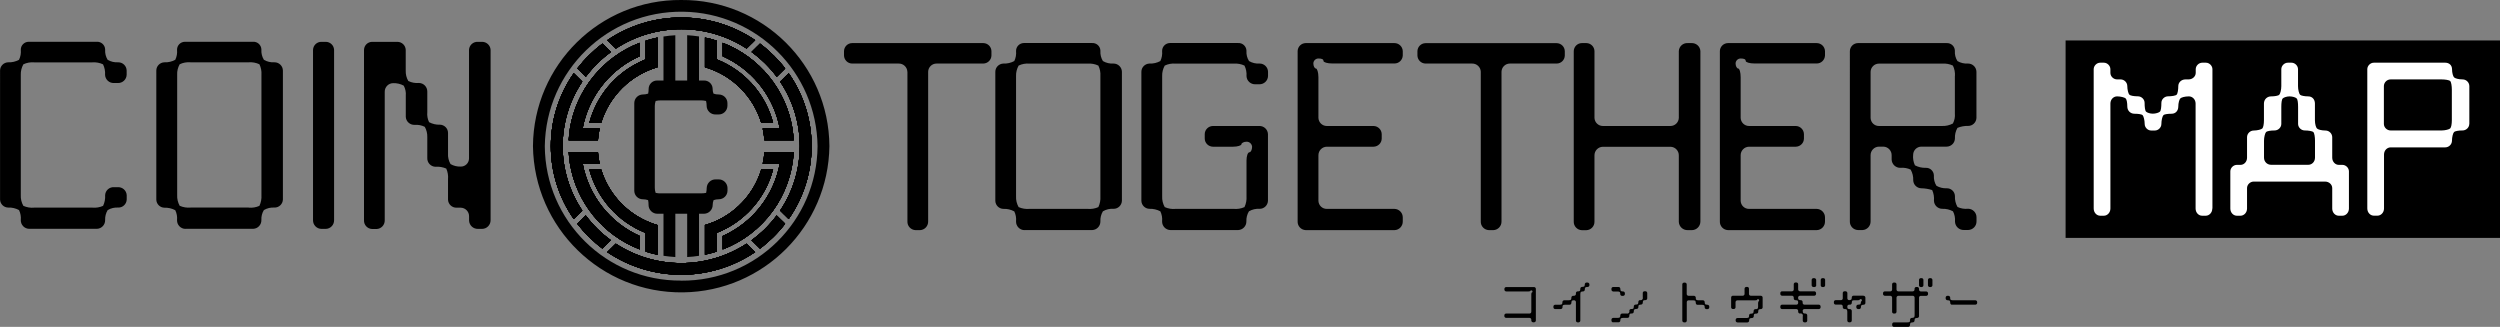 <?xml version="1.0" encoding="UTF-8"?>
<svg id="_レイヤー_2" data-name="レイヤー 2" xmlns="http://www.w3.org/2000/svg" viewBox="0 0 380 49.68">
  <rect x="0" y="0" width="380" height="49.68" fill="#808080" stroke="none"/>
  <defs>
    <style>
      .cls-1 {
        fill: #fff;
      }
    </style>
  </defs>
  <g id="_レイヤー_1-2" data-name="レイヤー 1">
    <g>
      <rect id="_長方形_220" data-name="長方形 220" x="313.97" y="6.15" width="66.03" height="30.01"/>
      <path id="_パス_727" data-name="パス 727" d="M233.16,43.63c.15,0,.28.11.29.26,0,0,0,0,0,0v4.83c0,.15-.13.27-.28.27,0,0,0,0,0,0h-.12c-.15,0-.28-.11-.29-.26,0,0,0,0,0,0v-.14c0-.15-.12-.27-.27-.27h-3.54c-.15,0-.28-.11-.29-.26v-.14c0-.15.14-.27.29-.26h3.54c.15,0,.27-.13.27-.28,0,0,0,0,0,0v-2.64c0-.16.04-.28.08-.28.06,0,.1-.07.1-.16,0-.09-.09-.16-.18-.16-.08,0-.16.04-.16.08s-.12.08-.27.08h-3.37c-.15,0-.28-.11-.29-.26,0,0,0,0,0,0v-.14c0-.15.13-.27.28-.27,0,0,0,0,0,0h4.21Z"/>
      <path id="_パス_728" data-name="パス 728" d="M239.95,49h-.15c-.14,0-.26-.12-.26-.27v-2.82c0-.15-.13-.27-.28-.27,0,0,0,0,0,0-.11,0-.23.01-.33.07-.06.1-.09.22-.08.34,0,.15-.12.27-.27.27h-.67c-.12,0-.24.02-.35.08-.05.1-.07.21-.06.32,0,.15-.14.26-.29.26h-.82c-.14,0-.26-.11-.27-.25v-.15c0-.14.12-.26.27-.26h.67c.12,0,.24-.02.35-.07.06-.1.09-.22.08-.34,0-.14.12-.26.26-.27h.68c.12,0,.24-.02.35-.08.05-.1.08-.21.07-.32,0-.15.12-.28.27-.28,0,0,0,0,.01,0h.12c.15,0,.28-.11.29-.26v-.15c0-.14.12-.26.26-.26.11.01.23-.01.33-.07.06-.1.09-.22.08-.34,0-.15.12-.27.27-.27.12,0,.24-.02.34-.08.05-.1.07-.21.07-.32,0-.14.12-.26.26-.26,0,0,.02,0,.03,0h.12c.15,0,.28.11.29.26v.15c0,.15-.14.27-.29.26-.11,0-.23.01-.33.07-.06.1-.09.22-.08.34,0,.15-.12.27-.27.27-.12,0-.24.02-.34.08-.05.11-.07.22-.07.34v4.01c0,.14-.12.26-.26.27"/>
      <path id="_パス_729" data-name="パス 729" d="M245.2,44.3c-.14,0-.26-.12-.26-.27v-.14c0-.15.12-.26.26-.27h.82c.15,0,.27.12.27.27,0,.12.02.24.08.34.11.05.22.08.34.07.15,0,.26.11.27.26v.15c0,.15-.14.27-.29.26h-.12c-.14.02-.27-.09-.29-.23,0,0,0-.02,0-.03,0-.11-.01-.22-.07-.32-.1-.06-.22-.09-.34-.08h-.68ZM245.2,49c-.14,0-.26-.12-.26-.27v-.14c0-.15.12-.26.26-.27h.68c.12,0,.24-.02.34-.08.04-.02.07-.18.07-.32,0-.15.14-.27.29-.26h.67c.17.05.36-.05.41-.22.02-.07.02-.14,0-.2,0-.15.12-.27.27-.27.12.01.24,0,.34-.06.05-.11.07-.23.07-.35,0-.14.12-.26.26-.26.12,0,.24-.02.35-.07.06-.1.09-.22.08-.34,0-.14.1-.26.24-.27,0,0,.01,0,.02,0,.17.05.36-.04.41-.22.02-.07.02-.14,0-.2v-.67c0-.15.13-.26.27-.26h.14c.14,0,.26.11.27.26v.81c0,.15-.11.28-.27.28,0,0,0,0,0,0-.12,0-.24.01-.34.07-.05.11-.07.22-.07.34,0,.15-.12.26-.26.27-.12,0-.24.02-.35.08-.05.1-.07.21-.06.32,0,.15-.14.27-.29.26-.12,0-.23.02-.33.08-.06.1-.09.23-.08.35,0,.14-.12.26-.27.26-.14,0-.3.02-.33.06-.06.11-.09.23-.08.35,0,.14-.12.26-.26.26h-.68c-.12,0-.24.02-.34.08-.06.1-.09.21-.08.32,0,.15-.12.27-.27.27h-.82Z"/>
      <path id="_パス_730" data-name="パス 730" d="M256.12,49h-.15c-.14,0-.26-.12-.26-.27v-5.51c0-.14.12-.26.26-.26h.15c.14,0,.26.12.26.26v1.48c0,.14.13.26.27.26h.82c.15,0,.28.12.29.27,0,0,0,0,0,.01-.01.11,0,.22.06.32.11.06.23.09.35.08h.67c.15,0,.27.12.27.27,0,.12.02.24.08.34.1.04.21.07.33.07.15,0,.28.11.29.26v.15c0,.15-.14.27-.29.26h-.12c-.15,0-.28-.11-.29-.26.01-.11-.01-.22-.07-.32-.11-.06-.22-.08-.34-.08h-.68c-.15,0-.26-.12-.26-.27,0-.12-.02-.24-.08-.34-.11-.05-.23-.08-.35-.07h-.67c-.15,0-.27.12-.27.27v2.82c0,.14-.12.26-.26.27"/>
      <path id="_パス_731" data-name="パス 731" d="M267.66,44.96c.15,0,.27.13.26.28v1.48c0,.14-.12.26-.26.26-.12,0-.24.02-.35.08-.05.11-.07.23-.06.35,0,.14-.13.26-.27.26-.12,0-.24,0-.34.06-.05.11-.08.23-.07.35,0,.15-.14.27-.29.26-.11,0-.23.02-.33.08-.06.1-.09.21-.08.32,0,.15-.12.26-.26.27h-1.5c-.15,0-.28-.11-.29-.26,0,0,0,0,0,0v-.14c0-.15.13-.27.28-.27,0,0,0,0,0,0h1.35c.12,0,.24-.02.35-.08.05-.1.07-.21.06-.32,0-.15.12-.26.27-.26.12,0,.24-.02.34-.08.06-.1.09-.22.08-.34,0-.14.11-.26.25-.27,0,0,.01,0,.02,0,.11.01.23,0,.33-.06.06-.11.09-.23.08-.35v-.5c0-.15.04-.27.08-.27s.08-.08.08-.16c0-.09-.07-.17-.16-.18-.11,0-.16.04-.16.1,0,.04-.12.08-.29.08h-2.69c-.15,0-.28.11-.29.26,0,0,0,0,0,0v.8c0,.14-.12.26-.26.26h-.15c-.14,0-.26-.12-.26-.26v-1.48c0-.15.11-.28.26-.28h0s1.51,0,1.51,0c.14,0,.26-.11.27-.26v-.81c0-.14.12-.26.26-.27h.15c.15,0,.26.12.26.27v.81c0,.15.14.27.29.26h1.5Z"/>
      <path id="_パス_732" data-name="パス 732" d="M274.02,47.24c-.01.12.01.23.07.34.11.06.22.09.34.08.14,0,.26.11.27.26v.81c0,.15-.12.27-.27.27h-.14c-.15,0-.27-.12-.27-.27v-.66c.06-.16-.02-.35-.19-.41-.08-.03-.16-.03-.24,0-.15,0-.27-.13-.27-.28,0,0,0,0,0,0v-.12c0-.15-.11-.28-.26-.28h-2.19c-.14,0-.26-.12-.26-.26v-.15c0-.14.12-.26.26-.26h2.19c.15,0,.26-.12.26-.27.01-.12,0-.23-.06-.34-.11-.05-.23-.07-.35-.07-.15,0-.27-.13-.26-.28v-.12c0-.15-.12-.28-.27-.28,0,0,0,0,0,0h-1.51c-.14,0-.26-.12-.26-.26v-.15c0-.14.12-.26.26-.26h1.51c.15,0,.27-.12.27-.27v-.81c0-.14.12-.26.26-.26h.15c.14,0,.26.12.26.26v.81c0,.15.13.27.28.27,0,0,0,0,0,0h2.17c.14,0,.26.11.27.26v.15c0,.14-.13.26-.27.26h-2.17c-.15,0-.28.12-.29.27,0,0,0,0,0,.01,0,.11.02.23.08.32.11.06.23.09.35.08.14,0,.26.12.26.27v.14c0,.15.12.27.27.27h2.19c.14,0,.26.11.27.26v.15c0,.14-.13.26-.27.26h-2.19c-.15,0-.27.12-.27.27M276.07,43.37c0,.15-.14.27-.29.26h-.12c-.15,0-.28-.11-.29-.26v-.81c0-.15.12-.28.27-.28,0,0,0,0,.01,0h.12c.15,0,.28.12.29.27,0,0,0,0,0,.01v.81ZM277.16,42.28c.15,0,.27.13.26.28v.81c0,.14-.12.26-.26.26h-.15c-.14,0-.26-.12-.26-.26v-.81c0-.15.11-.28.26-.28h.15Z"/>
      <path id="_パス_733" data-name="パス 733" d="M283.27,44.96c.15,0,.27.13.27.28,0,0,0,0,0,0v.81c0,.15-.12.27-.27.27-.12,0-.24.02-.34.08-.05.1-.08.21-.07.32,0,.15-.14.27-.29.26h-.12c-.15,0-.28-.11-.29-.26v-.15c0-.14.13-.26.27-.26.12,0,.23-.02.34-.06.05-.08.08-.17.08-.26,0-.1.03-.19.08-.19.04,0,.08-.08.08-.16,0-.09-.07-.17-.17-.18-.1,0-.18.04-.18.1,0,.04-.12.08-.27.08h-.51c-.15,0-.31.02-.33.06-.06.1-.09.22-.08.34,0,.15-.12.27-.27.27h-.14c-.14,0-.26.11-.27.26,0,.12.01.24.07.35.11.05.23.07.34.06.15,0,.27.13.27.28,0,0,0,0,0,0v1.46c0,.15-.12.27-.27.27h-.14c-.15,0-.27-.12-.27-.27v-1.32c0-.12-.02-.24-.08-.35-.1-.06-.22-.09-.34-.08-.14,0-.26-.11-.27-.26v-.15c0-.14-.12-.26-.26-.26h-.82c-.15,0-.27-.12-.27-.27v-.14c0-.15.12-.27.27-.27h.82c.15,0,.27-.13.26-.28,0,0,0,0,0,0v-.81c0-.15.14-.27.29-.26h.12c.15,0,.28.11.29.26v.81c0,.15.11.28.26.28,0,0,0,0,0,0,.12,0,.23-.02.33-.08.06-.1.09-.21.08-.32,0-.15.11-.28.26-.28h1.51Z"/>
      <path id="_パス_734" data-name="パス 734" d="M290.73,44.96h-2.17c-.15,0-.28.12-.29.27,0,0,0,0,0,.01v2.14c0,.15-.11.28-.26.28h-.15c-.15,0-.27-.13-.26-.28v-2.14c0-.15-.12-.28-.27-.28,0,0,0,0,0,0h-.82c-.15,0-.28-.11-.29-.26v-.15c0-.15.14-.27.29-.26h.82c.15,0,.27-.12.27-.27v-.81c0-.14.12-.26.26-.26h.15c.14,0,.26.12.26.26v.81c0,.15.13.27.28.27,0,0,0,0,0,0h2.17c.15,0,.28-.11.29-.26,0,0,0,0,0,0v-.14c0-.15.12-.27.27-.27h.14c.15,0,.27.12.27.27v.14c0,.14.12.26.26.27h.82c.15,0,.28.11.29.26v.15c0,.15-.14.27-.29.26h-.82c-.15,0-.27.13-.26.28v2.82c0,.14-.13.26-.27.26-.12,0-.24.02-.34.08-.04.02-.07.19-.07.32,0,.15-.13.27-.28.27,0,0,0,0,0,0-.11,0-.23.02-.33.08-.06.1-.09.21-.08.32,0,.15-.11.28-.26.28h-2.19c-.15,0-.27-.13-.26-.28v-.12c0-.15.11-.28.26-.28h2.05c.12,0,.24-.01.35-.07.05-.11.07-.22.06-.34,0-.15.12-.27.27-.27.12,0,.24-.02.34-.08.04-.02.08-.18.08-.32v-2.68c0-.15-.12-.28-.27-.28,0,0,0,0-.01,0M292.36,43.37c0,.14-.12.26-.26.26h-.15c-.14,0-.26-.12-.26-.26v-.81c0-.15.11-.28.26-.28h.15c.15,0,.27.13.26.28v.81ZM293.46,42.28c.15,0,.27.13.27.28,0,0,0,0,0,0v.81c0,.14-.13.26-.27.26h-.14c-.14,0-.26-.11-.27-.26v-.81c0-.15.11-.28.27-.28,0,0,0,0,0,0h.14Z"/>
      <path id="_パス_735" data-name="パス 735" d="M296.7,46.32c-.14,0-.26-.12-.26-.27,0-.12-.02-.24-.08-.34-.1-.05-.21-.07-.33-.07-.15,0-.28-.11-.29-.27,0,0,0,0,0-.01v-.12c0-.15.12-.28.27-.28,0,0,0,0,.01,0h.12c.15,0,.28.12.29.27,0,0,0,0,0,.01-.01.11,0,.22.06.32.11.06.23.09.35.08h3.4c.15,0,.28.11.29.26,0,0,0,0,0,0v.14c0,.15-.13.27-.28.27,0,0,0,0,0,0h-3.54Z"/>
      <path id="_パス_736" data-name="パス 736" d="M3.16,33.45c.05-.52-.04-1.05-.27-1.52-.51-.27-1.08-.41-1.65-.38-.67-.01-1.21-.55-1.23-1.21V10.72c0-.68.55-1.23,1.23-1.25.58.03,1.15-.11,1.65-.38.23-.47.32-1,.27-1.52-.01-.66.51-1.2,1.17-1.22.03,0,.07,0,.1,0h10.28c.66-.04,1.23.47,1.27,1.13,0,.03,0,.06,0,.09-.03.53.1,1.06.38,1.52.49.29,1.05.42,1.62.38.69,0,1.26.56,1.27,1.25v.65c-.02.71-.62,1.27-1.33,1.25,0,0-.01,0-.02,0h-.58c-.71.03-1.31-.52-1.35-1.23,0,0,0-.01,0-.02.04-.55-.07-1.1-.31-1.59-.5-.24-1.06-.34-1.62-.3H5.2c-.57-.05-1.14.05-1.65.3-.27.49-.41,1.04-.39,1.59v18.29c-.03.57.11,1.13.39,1.63.52.23,1.09.33,1.65.27h8.85c.55.05,1.11-.04,1.62-.27.24-.51.35-1.07.31-1.63.04-.71.64-1.25,1.35-1.21h.58c.71-.03,1.31.51,1.35,1.21v.68c-.03.68-.59,1.22-1.27,1.21-.56-.04-1.13.09-1.62.38-.28.46-.41.98-.39,1.52.02.71-.54,1.31-1.25,1.33,0,0-.02,0-.02,0H4.43c-.71-.01-1.28-.6-1.27-1.31,0,0,0-.01,0-.02h0Z"/>
      <path id="_パス_737" data-name="パス 737" d="M28.18,34.79c-.71-.01-1.28-.6-1.27-1.31,0,0,0,0,0-.01.05-.52-.04-1.05-.27-1.52-.51-.27-1.08-.4-1.65-.38-.67-.01-1.21-.55-1.23-1.21V10.72c0-.68.55-1.23,1.23-1.25.58.03,1.15-.11,1.65-.38.23-.47.32-1,.27-1.52-.01-.66.51-1.2,1.17-1.22.03,0,.07,0,.1,0h10.28c.66-.04,1.22.46,1.27,1.12,0,.03,0,.07,0,.1-.03.53.1,1.06.38,1.52.49.29,1.05.42,1.62.38.69,0,1.26.56,1.27,1.25v19.62c-.03.68-.59,1.22-1.27,1.21-.57-.04-1.13.09-1.62.38-.28.46-.41.98-.38,1.52.02.71-.54,1.31-1.25,1.33,0,0-.01,0-.02,0h-10.28ZM37.81,31.56c.55.05,1.11-.04,1.62-.27.24-.51.35-1.07.31-1.63V11.36c.04-.55-.07-1.1-.31-1.59-.5-.24-1.06-.34-1.62-.3h-8.85c-.57-.05-1.14.05-1.65.3-.27.49-.41,1.04-.38,1.59v18.29c-.03.57.11,1.13.38,1.63.52.23,1.09.32,1.65.27h8.86Z"/>
      <path id="_パス_738" data-name="パス 738" d="M49.51,34.79h-.66c-.71-.01-1.28-.6-1.27-1.31,0,0,0-.01,0-.02V7.57c.03-.68.59-1.22,1.27-1.21h.66c.68,0,1.24.53,1.27,1.21v25.89c.02.71-.54,1.31-1.25,1.33,0,0-.01,0-.02,0"/>
      <path id="_パス_739" data-name="パス 739" d="M56.55,6.36h3.85c.68,0,1.24.53,1.27,1.21v3.15c-.02.56.11,1.11.39,1.59.5.25,1.06.35,1.62.3.71.01,1.28.6,1.27,1.31,0,0,0,.01,0,.02v3.11c-.05.52.04,1.05.27,1.52.51.27,1.08.41,1.65.38.68.02,1.23.57,1.23,1.25v3.11c-.04.57.1,1.14.38,1.63.47.27,1,.4,1.54.38.69.02,1.26-.53,1.27-1.22,0-.04,0-.08,0-.11V7.57c.04-.71.64-1.25,1.35-1.21h.58c.71-.03,1.31.51,1.35,1.21v25.89c.01.72-.56,1.32-1.28,1.33-.02,0-.04,0-.06,0h-.58c-.72.02-1.32-.54-1.35-1.26,0-.02,0-.04,0-.06v-.57c.02-.71-.54-1.31-1.25-1.33,0,0-.01,0-.02,0h-.66c-.68,0-1.24-.53-1.27-1.21v-3.11c.05-.56-.04-1.12-.27-1.63-.52-.22-1.09-.32-1.65-.27-.71-.03-1.26-.62-1.23-1.33v-3.15c.02-.56-.11-1.11-.38-1.59-.48-.24-1.01-.34-1.54-.3-.71.03-1.31-.51-1.35-1.21v-3.23c.05-.52-.06-1.05-.31-1.52-.49-.27-1.05-.4-1.62-.38-.71.01-1.28.6-1.27,1.31,0,0,0,.01,0,.02v19.51c.02.71-.53,1.3-1.23,1.33h-.69c-.71-.03-1.26-.62-1.23-1.33V7.57c.02-.67.56-1.2,1.23-1.21h0Z"/>
      <path id="_パス_740" data-name="パス 740" d="M137.92,10.91c-.02-.71-.62-1.27-1.33-1.25,0,0-.01,0-.02,0h-7.05c-.67-.01-1.21-.55-1.23-1.22v-.68c.02-.67.56-1.2,1.23-1.21h19.95c.67.01,1.21.55,1.23,1.21v.68c-.02.67-.56,1.2-1.23,1.22h-7.12c-.69,0-1.26.56-1.27,1.25v22.74c.02.71-.53,1.3-1.23,1.33h-.69c-.71-.03-1.26-.62-1.23-1.33V10.91h0Z"/>
      <path id="_パス_741" data-name="パス 741" d="M155.71,34.98c-.71-.01-1.28-.6-1.27-1.31,0,0,0-.01,0-.02.05-.52-.04-1.05-.27-1.52-.51-.27-1.08-.41-1.65-.38-.67-.01-1.21-.55-1.23-1.21V10.91c0-.68.55-1.23,1.23-1.25.58.03,1.15-.11,1.65-.38.23-.47.32-1,.27-1.52-.01-.66.51-1.2,1.17-1.22.03,0,.07,0,.1,0h10.28c.66-.04,1.23.46,1.27,1.12,0,.03,0,.06,0,.1-.03.53.1,1.06.38,1.52.49.29,1.05.42,1.62.38.69,0,1.26.56,1.27,1.25v19.62c-.03.68-.59,1.22-1.27,1.21-.57-.04-1.13.09-1.62.38-.27.46-.41.99-.38,1.52.02.71-.54,1.31-1.25,1.33,0,0-.01,0-.02,0h-10.28ZM165.33,31.75c.55.05,1.11-.04,1.62-.27.24-.51.35-1.07.31-1.63V11.56c.04-.55-.07-1.1-.31-1.59-.5-.24-1.06-.34-1.62-.3h-8.85c-.57-.05-1.14.05-1.65.3-.27.49-.41,1.04-.39,1.59v18.29c-.03.57.11,1.13.39,1.63.52.23,1.09.32,1.65.27h8.85Z"/>
      <path id="_パス_742" data-name="パス 742" d="M190.82,12.81c-.71.03-1.32-.52-1.35-1.23,0,0,0-.01,0-.02.04-.55-.07-1.1-.31-1.59-.5-.24-1.06-.34-1.62-.3h-8.85c-.57-.05-1.14.05-1.65.3-.27.49-.41,1.04-.39,1.59v18.29c-.03.57.11,1.13.39,1.63.52.23,1.09.33,1.65.27h8.85c.55.05,1.11-.04,1.62-.27.24-.51.35-1.07.31-1.63v-5.46c0-.68.19-1.25.46-1.25.19,0,.39-.38.39-.84-.04-.44-.41-.77-.85-.76-.38,0-.77.19-.77.38s-.58.38-1.27.38h-3.08c-.68-.02-1.23-.57-1.23-1.25v-.65c0-.68.55-1.23,1.23-1.25h7.04c.71-.03,1.31.52,1.34,1.23,0,0,0,.01,0,.02v10.13c-.03.68-.59,1.22-1.27,1.21-.56-.04-1.13.09-1.62.38-.28.46-.41.98-.39,1.52.02.71-.54,1.3-1.25,1.33,0,0-.01,0-.02,0h-10.27c-.71-.01-1.28-.6-1.27-1.31,0,0,0-.01,0-.02.05-.52-.04-1.05-.27-1.52-.51-.27-1.08-.4-1.65-.38-.67-.01-1.21-.55-1.23-1.21V10.91c0-.68.55-1.23,1.23-1.25.58.03,1.15-.11,1.65-.38.23-.47.32-1,.27-1.52-.01-.66.51-1.2,1.17-1.22.03,0,.07,0,.1,0h10.28c.66-.04,1.22.46,1.27,1.12,0,.03,0,.07,0,.1-.03.53.1,1.06.39,1.52.49.29,1.05.42,1.62.38.69,0,1.26.56,1.27,1.25v.65c-.02.71-.62,1.27-1.33,1.25,0,0-.01,0-.02,0h-.58Z"/>
      <path id="_パス_743" data-name="パス 743" d="M197.24,7.76c.02-.67.56-1.2,1.23-1.21h13.48c.68,0,1.24.53,1.27,1.21v.68c-.03.68-.59,1.22-1.27,1.21h-9.43c-.77,0-1.35-.19-1.35-.38,0-.27-.27-.38-.77-.38-.42,0-.77.34-.77.76,0,.38.19.76.38.76s.39.57.39,1.33v6.19c.03.68.59,1.22,1.27,1.22h7.12c.68.02,1.22.57,1.23,1.25v.65c0,.68-.55,1.23-1.23,1.25h-7.12c-.71.01-1.28.6-1.27,1.31,0,0,0,.01,0,.02v6.91c.03.68.59,1.22,1.27,1.21h10.28c.71.01,1.28.6,1.27,1.31,0,0,0,.01,0,.02v.57c.02.71-.54,1.31-1.25,1.33,0,0-.01,0-.02,0h-13.48c-.71-.03-1.26-.62-1.23-1.33V7.76Z"/>
      <path id="_パス_744" data-name="パス 744" d="M225.08,10.91c-.02-.71-.62-1.27-1.33-1.25,0,0-.01,0-.02,0h-7.05c-.67-.01-1.21-.55-1.23-1.21v-.68c.02-.67.56-1.2,1.23-1.21h19.94c.67.01,1.21.55,1.23,1.21v.68c-.02.67-.56,1.2-1.23,1.21h-7.12c-.69,0-1.26.56-1.27,1.25v22.74c.02.71-.53,1.3-1.23,1.33h-.69c-.71-.03-1.26-.62-1.23-1.33V10.91h0Z"/>
      <path id="_パス_745" data-name="パス 745" d="M257.11,34.98h-.58c-.72.02-1.32-.54-1.35-1.26,0-.02,0-.04,0-.06v-10.02c.02-.71-.54-1.31-1.25-1.33,0,0-.01,0-.02,0h-10.28c-.71.01-1.28.6-1.27,1.31,0,0,0,.01,0,.02v10.02c.03.71-.52,1.3-1.23,1.33h-.69c-.71-.03-1.26-.62-1.23-1.33V7.76c.02-.67.56-1.2,1.23-1.21h.69c.67.01,1.21.55,1.23,1.21v10.17c.03.68.59,1.22,1.27,1.22h10.28c.68,0,1.24-.54,1.27-1.22V7.76c.04-.71.64-1.25,1.35-1.21h.58c.71-.03,1.31.51,1.35,1.21v25.89c.01.72-.56,1.32-1.28,1.33-.02,0-.04,0-.06,0"/>
      <path id="_パス_746" data-name="パス 746" d="M261.42,7.76c.02-.67.56-1.2,1.23-1.21h13.48c.68,0,1.24.53,1.27,1.21v.68c-.03.68-.59,1.22-1.27,1.21h-9.43c-.77,0-1.35-.19-1.35-.38,0-.27-.27-.38-.77-.38-.42,0-.77.34-.77.76,0,.38.19.76.39.76s.38.57.38,1.33v6.19c.03.68.59,1.22,1.27,1.22h7.12c.68.02,1.22.57,1.23,1.25v.65c0,.68-.55,1.23-1.23,1.25h-7.12c-.71.01-1.28.6-1.27,1.31,0,0,0,.01,0,.02v6.91c.03.68.59,1.22,1.27,1.21h10.28c.71.01,1.28.6,1.27,1.31,0,0,0,.01,0,.02v.57c.02.71-.54,1.31-1.25,1.33,0,0-.01,0-.02,0h-13.48c-.71-.03-1.26-.62-1.23-1.33V7.76Z"/>
      <path id="_パス_747" data-name="パス 747" d="M295.87,6.55c.66-.04,1.23.45,1.27,1.11,0,.03,0,.07,0,.1-.03.53.1,1.06.39,1.52.49.29,1.05.42,1.62.38.69,0,1.26.56,1.27,1.25v7.02c-.03.68-.59,1.22-1.27,1.21-.55-.02-1.11.09-1.62.3-.27.49-.41,1.04-.38,1.6-.01.69-.58,1.25-1.27,1.25h-3.85c-.67.01-1.21.55-1.23,1.21-.06.56.03,1.12.27,1.63.51.27,1.08.4,1.65.38.65-.03,1.2.48,1.23,1.13,0,.03,0,.05,0,.08-.03.53.1,1.06.39,1.52.47.27,1,.4,1.54.38.67-.03,1.24.49,1.27,1.16,0,.02,0,.04,0,.05-.03.57.11,1.13.39,1.63.5.24,1.06.33,1.62.27.71.01,1.28.6,1.27,1.31,0,0,0,.01,0,.02v.57c.02.72-.55,1.31-1.27,1.33-.02,0-.05,0-.07,0h-.58c-.72.02-1.32-.54-1.35-1.26,0-.02,0-.04,0-.06.04-.52-.06-1.05-.31-1.52-.5-.27-1.05-.4-1.62-.38-.68,0-1.24-.53-1.27-1.22.05-.56-.04-1.12-.27-1.63-.54-.17-1.09-.26-1.65-.27-.67-.01-1.21-.55-1.23-1.21.03-.57-.11-1.13-.39-1.63-.48-.22-1.01-.32-1.54-.27-.72.03-1.32-.54-1.35-1.25,0-.02,0-.05,0-.07v-.57c.02-.71-.54-1.31-1.25-1.33,0,0-.01,0-.02,0h-.66c-.71.01-1.28.6-1.27,1.31,0,0,0,.01,0,.02v10.02c.02.71-.53,1.3-1.23,1.33h-.69c-.71-.03-1.26-.62-1.23-1.33V7.76c.02-.67.56-1.2,1.23-1.21h13.47ZM297.15,11.56c.04-.55-.07-1.1-.31-1.59-.5-.24-1.06-.34-1.62-.3h-9.62c-.69,0-1.26.56-1.27,1.25v7.02c.03.68.59,1.22,1.27,1.21h9.62c.56.02,1.12-.11,1.62-.38.25-.47.35-1,.3-1.52v-5.69Z"/>
      <path id="_パス_748" data-name="パス 748" d="M86.63,19.54c-.09.59-.16,1.18-.19,1.78h4.45c.04-.6.13-1.19.26-1.78h-2.59c.05-.3.12-.6.19-.89,1.13-4.49,4.25-8.22,8.48-10.1v-2.04c-5.59,2.16-9.62,7.12-10.61,13.03"/>
      <path id="_パス_749" data-name="パス 749" d="M120.46,19.54c-.98-5.91-5.01-10.87-10.61-13.03v2.04c4.23,1.89,7.36,5.61,8.48,10.1.07.29.14.59.19.89h-2.59c.13.58.21,1.18.26,1.78h4.45c-.03-.59-.09-1.19-.19-1.78"/>
      <path id="_パス_750" data-name="パス 750" d="M116.19,23.1c-.04.6-.13,1.19-.26,1.78h2.59c-.91,4.87-4.15,8.98-8.67,10.99v2.04c6.21-2.37,10.44-8.17,10.79-14.81h-4.45Z"/>
      <path id="_パス_751" data-name="パス 751" d="M98.14,6.19v2.84c-.31.12-.61.25-.9.4-3.78,1.81-6.58,5.18-7.66,9.23h1.8c1.25-4.07,4.47-7.24,8.56-8.44v-4.51c-.61.13-1.21.29-1.8.48h0Z"/>
      <path id="_パス_752" data-name="パス 752" d="M98.68,33.76c-.18-.07-.36-.15-.54-.23-3.25-1.51-5.71-4.33-6.76-7.76h-1.8c1.17,4.38,4.34,7.96,8.56,9.63v2.84c.59.19,1.19.36,1.8.48v-4.51c-.43-.13-.85-.27-1.26-.44h0Z"/>
      <path id="_パス_753" data-name="パス 753" d="M109.85,9.43c-.29-.14-.6-.27-.9-.4v-2.84c-.59-.19-1.19-.36-1.8-.48v4.51c4.09,1.19,7.31,4.36,8.56,8.44h1.8c-1.07-4.05-3.87-7.43-7.66-9.23h0Z"/>
      <path id="_パス_754" data-name="パス 754" d="M115.71,25.77c-1.04,3.43-3.5,6.25-6.75,7.76-.18.08-.36.16-.54.23-.41.17-.84.32-1.27.44v4.51c.61-.13,1.21-.29,1.8-.48v-2.84c4.22-1.67,7.39-5.24,8.56-9.63h-1.8Z"/>
      <path id="_パス_755" data-name="パス 755" d="M91.15,24.88c-.13-.58-.22-1.18-.26-1.78h-4.45c.03.59.09,1.19.19,1.78.98,5.91,5.01,10.87,10.61,13.03v-2.04c-4.52-2.02-7.76-6.13-8.67-10.99h2.59Z"/>
      <path id="_パス_756" data-name="パス 756" d="M118.06,32.75c-.54.72-1.13,1.39-1.77,2.03-.64.63-1.33,1.21-2.06,1.74l1.29,1.27c.72-.54,1.4-1.13,2.04-1.76.64-.63,1.23-1.3,1.78-2.02l-1.29-1.26Z"/>
      <path id="_パス_757" data-name="パス 757" d="M119.88,11.13l-1.3,1.28c3.98,5.93,3.98,13.67,0,19.6l1.3,1.28c4.65-6.65,4.65-15.51,0-22.16"/>
      <path id="_パス_758" data-name="パス 758" d="M117.56,8.39c-.64-.63-1.32-1.22-2.04-1.76l-1.28,1.27c.73.53,1.41,1.11,2.06,1.74.64.63,1.23,1.31,1.77,2.03l1.28-1.27c-.55-.71-1.15-1.38-1.78-2.01h0Z"/>
      <path id="_パス_759" data-name="パス 759" d="M90.8,34.77c-.64-.63-1.23-1.31-1.77-2.03l-1.29,1.27c.55.71,1.14,1.38,1.78,2.01.64.63,1.32,1.22,2.04,1.76l1.29-1.27c-.73-.53-1.41-1.11-2.06-1.74"/>
      <path id="_パス_760" data-name="パス 760" d="M92.31,6.1l1.3,1.28c6.05-3.93,13.84-3.93,19.88,0l1.3-1.28c-6.79-4.59-15.69-4.59-22.48,0"/>
      <path id="_パス_761" data-name="パス 761" d="M113.48,37.04c-6.05,3.93-13.84,3.93-19.88,0l-1.3,1.28c6.79,4.59,15.69,4.59,22.48,0l-1.3-1.28Z"/>
      <path id="_パス_762" data-name="パス 762" d="M91.57,6.63c-.72.54-1.4,1.13-2.04,1.76-.64.63-1.23,1.3-1.78,2.01l1.29,1.27c.54-.72,1.13-1.4,1.77-2.03.64-.63,1.33-1.21,2.06-1.74l-1.29-1.27h0Z"/>
      <path id="_パス_763" data-name="パス 763" d="M88.51,12.41l-1.3-1.28c-4.65,6.65-4.65,15.51,0,22.16l1.3-1.28c-3.98-5.93-3.98-13.67,0-19.6"/>
      <path id="_パス_764" data-name="パス 764" d="M88.51,12.41l-1.3-1.28c-4.65,6.65-4.65,15.51,0,22.16l1.3-1.28c-3.98-5.93-3.98-13.67,0-19.6"/>
      <path id="_パス_765" data-name="パス 765" d="M90.8,34.77c-.64-.63-1.23-1.31-1.77-2.03l-1.29,1.27c.55.71,1.14,1.38,1.78,2.01.64.63,1.32,1.22,2.04,1.76l1.29-1.27c-.73-.53-1.41-1.11-2.06-1.74"/>
      <path id="_パス_766" data-name="パス 766" d="M91.57,6.63c-.72.54-1.4,1.13-2.04,1.76-.64.63-1.23,1.3-1.78,2.01l1.29,1.27c.54-.72,1.13-1.4,1.77-2.03.64-.63,1.33-1.21,2.06-1.74l-1.29-1.27h0Z"/>
      <path id="_パス_767" data-name="パス 767" d="M86.63,19.54c-.09.59-.16,1.18-.19,1.78h4.45c.04-.6.13-1.19.26-1.78h-2.59c.05-.3.12-.6.19-.89,1.13-4.49,4.25-8.22,8.48-10.1v-2.04c-5.59,2.16-9.62,7.12-10.61,13.03"/>
      <path id="_パス_768" data-name="パス 768" d="M91.15,24.88c-.13-.58-.22-1.18-.26-1.78h-4.45c.03.59.09,1.19.19,1.78.98,5.91,5.01,10.87,10.61,13.03v-2.04c-4.52-2.02-7.76-6.13-8.67-10.99h2.59Z"/>
      <path id="_パス_769" data-name="パス 769" d="M98.14,6.19v2.84c-.31.12-.61.25-.9.4-3.78,1.81-6.58,5.18-7.66,9.23h1.8c1.25-4.07,4.47-7.24,8.56-8.44v-4.51c-.61.13-1.21.29-1.8.48h0Z"/>
      <path id="_パス_770" data-name="パス 770" d="M98.68,33.76c-.18-.07-.36-.15-.54-.23-3.25-1.51-5.71-4.33-6.76-7.76h-1.8c1.17,4.38,4.34,7.96,8.56,9.63v2.84c.59.19,1.19.36,1.8.48v-4.51c-.43-.13-.85-.27-1.26-.44h0Z"/>
      <path id="_パス_771" data-name="パス 771" d="M113.48,37.04c-6.05,3.93-13.84,3.93-19.88,0l-1.3,1.28c6.79,4.59,15.69,4.59,22.48,0l-1.3-1.28Z"/>
      <path id="_パス_772" data-name="パス 772" d="M92.31,6.1l1.3,1.28c6.05-3.93,13.84-3.93,19.88,0l1.3-1.28c-6.79-4.59-15.69-4.59-22.48,0"/>
      <path id="_パス_773" data-name="パス 773" d="M115.71,25.77c-1.04,3.43-3.5,6.25-6.75,7.76-.18.08-.36.16-.54.23-.41.17-.84.32-1.27.44v4.51c.61-.13,1.21-.29,1.8-.48v-2.84c4.22-1.67,7.39-5.24,8.56-9.63h-1.8Z"/>
      <path id="_パス_774" data-name="パス 774" d="M109.85,9.43c-.29-.14-.6-.27-.9-.4v-2.84c-.59-.19-1.19-.36-1.8-.48v4.51c4.09,1.19,7.31,4.36,8.56,8.44h1.8c-1.07-4.05-3.87-7.43-7.66-9.23h0Z"/>
      <path id="_パス_775" data-name="パス 775" d="M118.06,32.75c-.54.72-1.13,1.39-1.77,2.03-.64.63-1.33,1.21-2.06,1.74l1.29,1.27c.72-.54,1.4-1.13,2.04-1.76.64-.63,1.23-1.3,1.78-2.02l-1.29-1.26Z"/>
      <path id="_パス_776" data-name="パス 776" d="M117.56,8.39c-.64-.63-1.32-1.22-2.04-1.76l-1.28,1.27c.73.53,1.41,1.11,2.06,1.74.64.63,1.23,1.31,1.77,2.03l1.28-1.27c-.55-.71-1.15-1.38-1.78-2.01h0Z"/>
      <path id="_パス_777" data-name="パス 777" d="M120.46,19.54c-.98-5.91-5.01-10.87-10.61-13.03v2.04c4.23,1.89,7.36,5.61,8.48,10.1.07.29.14.59.19.89h-2.59c.13.58.21,1.18.26,1.78h4.45c-.03-.59-.09-1.19-.19-1.78"/>
      <path id="_パス_778" data-name="パス 778" d="M116.19,23.1c-.04.6-.13,1.19-.26,1.78h2.59c-.91,4.87-4.15,8.98-8.67,10.99v2.04c6.21-2.37,10.44-8.17,10.79-14.81h-4.45Z"/>
      <path id="_パス_779" data-name="パス 779" d="M119.88,11.13l-1.3,1.28c3.98,5.93,3.98,13.67,0,19.6l1.3,1.28c4.65-6.65,4.65-15.51,0-22.16"/>
      <path id="_パス_780" data-name="パス 780" d="M117.56,8.39c-.64-.63-1.32-1.22-2.04-1.76l-1.28,1.27c.73.53,1.41,1.11,2.06,1.74.64.63,1.23,1.31,1.77,2.03l1.28-1.27c-.55-.71-1.15-1.38-1.78-2.01h0Z"/>
      <path id="_パス_781" data-name="パス 781" d="M118.06,32.75c-.54.72-1.13,1.39-1.77,2.03-.64.63-1.33,1.21-2.06,1.74l1.29,1.27c.72-.54,1.4-1.13,2.04-1.76.64-.63,1.23-1.3,1.78-2.02l-1.29-1.26Z"/>
      <path id="_パス_782" data-name="パス 782" d="M109.85,9.43c-.29-.14-.6-.27-.9-.4v-2.84c-.59-.19-1.19-.36-1.8-.48v4.51c4.09,1.19,7.31,4.36,8.56,8.44h1.8c-1.07-4.05-3.87-7.43-7.66-9.23h0Z"/>
      <path id="_パス_783" data-name="パス 783" d="M115.71,25.77c-1.04,3.43-3.5,6.25-6.75,7.76-.18.08-.36.16-.54.23-.41.17-.84.32-1.27.44v4.51c.61-.13,1.21-.29,1.8-.48v-2.84c4.22-1.67,7.39-5.24,8.56-9.63h-1.8Z"/>
      <path id="_パス_784" data-name="パス 784" d="M92.31,6.1l1.3,1.28c6.05-3.93,13.84-3.93,19.88,0l1.3-1.28c-6.79-4.59-15.69-4.59-22.48,0"/>
      <path id="_パス_785" data-name="パス 785" d="M113.48,37.04c-6.05,3.93-13.84,3.93-19.88,0l-1.3,1.28c6.79,4.59,15.69,4.59,22.48,0l-1.3-1.28Z"/>
      <path id="_パス_786" data-name="パス 786" d="M98.68,33.76c-.18-.07-.36-.15-.54-.23-3.25-1.51-5.71-4.33-6.76-7.76h-1.8c1.17,4.38,4.34,7.96,8.56,9.63v2.84c.59.19,1.19.36,1.8.48v-4.51c-.43-.13-.85-.27-1.26-.44h0Z"/>
      <path id="_パス_787" data-name="パス 787" d="M98.14,6.19v2.84c-.31.12-.61.25-.9.4-3.78,1.81-6.58,5.18-7.66,9.23h1.8c1.25-4.07,4.47-7.24,8.56-8.44v-4.51c-.61.13-1.21.29-1.8.48h0Z"/>
      <path id="_パス_788" data-name="パス 788" d="M91.15,24.88c-.13-.58-.22-1.18-.26-1.78h-4.45c.03.59.09,1.19.19,1.78.98,5.91,5.01,10.87,10.61,13.03v-2.04c-4.52-2.02-7.76-6.13-8.67-10.99h2.59Z"/>
      <path id="_パス_789" data-name="パス 789" d="M86.63,19.54c-.09.59-.16,1.18-.19,1.78h4.45c.04-.6.13-1.19.26-1.78h-2.59c.05-.3.12-.6.19-.89,1.13-4.49,4.25-8.22,8.48-10.1v-2.04c-5.59,2.16-9.62,7.12-10.61,13.03"/>
      <path id="_パス_790" data-name="パス 790" d="M91.57,6.63c-.72.54-1.4,1.13-2.04,1.76-.64.63-1.23,1.3-1.78,2.01l1.29,1.27c.54-.72,1.13-1.4,1.77-2.03.64-.63,1.33-1.21,2.06-1.74l-1.29-1.27h0Z"/>
      <path id="_パス_791" data-name="パス 791" d="M90.8,34.77c-.64-.63-1.23-1.31-1.77-2.03l-1.29,1.27c.55.71,1.14,1.38,1.78,2.01.64.63,1.32,1.22,2.04,1.76l1.29-1.27c-.73-.53-1.41-1.11-2.06-1.74"/>
      <path id="_パス_792" data-name="パス 792" d="M88.51,12.41l-1.3-1.28c-4.65,6.65-4.65,15.51,0,22.16l1.3-1.28c-3.98-5.93-3.98-13.67,0-19.6"/>
      <path id="_パス_793" data-name="パス 793" d="M120.46,19.54c-.98-5.91-5.01-10.87-10.61-13.03v2.04c4.23,1.89,7.36,5.61,8.48,10.1.07.29.14.59.19.89h-2.59c.13.58.21,1.18.26,1.78h4.45c-.03-.59-.09-1.19-.19-1.78"/>
      <path id="_パス_794" data-name="パス 794" d="M116.19,23.1c-.04.6-.13,1.19-.26,1.78h2.59c-.91,4.87-4.15,8.98-8.67,10.99v2.04c6.21-2.37,10.44-8.17,10.79-14.81h-4.45Z"/>
      <path id="_パス_795" data-name="パス 795" d="M119.88,11.13l-1.3,1.28c3.98,5.93,3.98,13.67,0,19.6l1.3,1.28c4.65-6.65,4.65-15.51,0-22.16"/>
      <path id="_パス_796" data-name="パス 796" d="M88.51,12.41l-1.3-1.28c-4.65,6.65-4.65,15.51,0,22.16l1.3-1.28c-3.98-5.93-3.98-13.67,0-19.6"/>
      <path id="_パス_797" data-name="パス 797" d="M90.8,34.77c-.64-.63-1.23-1.31-1.77-2.03l-1.29,1.27c.55.71,1.14,1.38,1.78,2.01.64.63,1.32,1.22,2.04,1.76l1.29-1.27c-.73-.53-1.41-1.11-2.06-1.74"/>
      <path id="_パス_798" data-name="パス 798" d="M91.57,6.63c-.72.54-1.4,1.13-2.04,1.76-.64.63-1.23,1.3-1.78,2.01l1.29,1.27c.54-.72,1.13-1.4,1.77-2.03.64-.63,1.33-1.21,2.06-1.74l-1.29-1.27h0Z"/>
      <path id="_パス_799" data-name="パス 799" d="M86.63,19.54c-.09.59-.16,1.18-.19,1.78h4.45c.04-.6.13-1.19.26-1.78h-2.59c.05-.3.12-.6.19-.89,1.13-4.49,4.25-8.22,8.48-10.1v-2.04c-5.59,2.16-9.62,7.12-10.61,13.03"/>
      <path id="_パス_800" data-name="パス 800" d="M91.15,24.88c-.13-.58-.22-1.18-.26-1.78h-4.45c.03.59.09,1.19.19,1.78.98,5.91,5.01,10.87,10.61,13.03v-2.04c-4.52-2.02-7.76-6.13-8.67-10.99h2.59Z"/>
      <path id="_パス_801" data-name="パス 801" d="M98.14,6.19v2.84c-.31.12-.61.25-.9.4-3.78,1.81-6.58,5.18-7.66,9.23h1.8c1.25-4.07,4.47-7.24,8.56-8.44v-4.51c-.61.13-1.21.29-1.8.48h0Z"/>
      <path id="_パス_802" data-name="パス 802" d="M98.68,33.76c-.18-.07-.36-.15-.54-.23-3.25-1.51-5.71-4.33-6.76-7.76h-1.8c1.17,4.38,4.34,7.96,8.56,9.63v2.84c.59.19,1.19.36,1.8.48v-4.51c-.43-.13-.85-.27-1.26-.44h0Z"/>
      <path id="_パス_803" data-name="パス 803" d="M113.48,37.04c-6.05,3.93-13.84,3.93-19.88,0l-1.3,1.28c6.79,4.59,15.69,4.59,22.48,0l-1.3-1.28Z"/>
      <path id="_パス_804" data-name="パス 804" d="M92.31,6.1l1.3,1.28c6.05-3.93,13.84-3.93,19.88,0l1.3-1.28c-6.79-4.59-15.69-4.59-22.48,0"/>
      <path id="_パス_805" data-name="パス 805" d="M115.71,25.77c-1.04,3.43-3.5,6.25-6.75,7.76-.18.08-.36.16-.54.23-.41.17-.84.32-1.27.44v4.51c.61-.13,1.21-.29,1.8-.48v-2.84c4.22-1.67,7.39-5.24,8.56-9.63h-1.8Z"/>
      <path id="_パス_806" data-name="パス 806" d="M109.85,9.43c-.29-.14-.6-.27-.9-.4v-2.84c-.59-.19-1.19-.36-1.8-.48v4.51c4.09,1.19,7.31,4.36,8.56,8.44h1.8c-1.07-4.05-3.87-7.43-7.66-9.23h0Z"/>
      <path id="_パス_807" data-name="パス 807" d="M118.06,32.75c-.54.72-1.13,1.39-1.77,2.03-.64.63-1.33,1.21-2.06,1.74l1.29,1.27c.72-.54,1.4-1.13,2.04-1.76.64-.63,1.23-1.3,1.78-2.02l-1.29-1.26Z"/>
      <path id="_パス_808" data-name="パス 808" d="M117.56,8.39c-.64-.63-1.32-1.22-2.04-1.76l-1.28,1.27c.73.53,1.41,1.11,2.06,1.74.64.63,1.23,1.31,1.77,2.03l1.28-1.27c-.55-.71-1.15-1.38-1.78-2.01h0Z"/>
      <path id="_パス_809" data-name="パス 809" d="M120.46,19.54c-.98-5.91-5.01-10.87-10.61-13.03v2.04c4.23,1.89,7.36,5.61,8.48,10.1.07.29.14.59.19.89h-2.59c.13.58.21,1.18.26,1.78h4.45c-.03-.59-.09-1.19-.19-1.78"/>
      <path id="_パス_810" data-name="パス 810" d="M120.46,24.88c.09-.59.16-1.18.19-1.78h-4.45c-.04.6-.13,1.19-.26,1.78h2.59c-.91,4.87-4.15,8.98-8.67,10.99v2.04c5.59-2.16,9.62-7.12,10.61-13.03Z"/>
      <path id="_パス_811" data-name="パス 811" d="M119.88,11.13l-1.3,1.28c3.98,5.93,3.98,13.67,0,19.6l1.3,1.28c4.65-6.65,4.65-15.51,0-22.16"/>
      <path id="_パス_812" data-name="パス 812" d="M116.29,9.65c.64.63,1.23,1.31,1.77,2.03l1.29-1.27c-.55-.71-1.14-1.38-1.78-2.01-.64-.63-1.32-1.22-2.04-1.76l-1.29,1.27c.73.53,1.41,1.11,2.06,1.74h0Z"/>
      <path id="_パス_813" data-name="パス 813" d="M116.29,34.77c-.64.63-1.33,1.21-2.06,1.74l1.29,1.27c.72-.54,1.4-1.13,2.04-1.76.64-.63,1.23-1.3,1.78-2.01l-1.29-1.27c-.54.72-1.13,1.4-1.77,2.03"/>
      <path id="_パス_814" data-name="パス 814" d="M107.15,5.7v4.51c.62.18,1.22.41,1.8.68,3.25,1.51,5.71,4.33,6.76,7.76h1.8c-1.08-4.05-3.88-7.43-7.66-9.23-.29-.14-.6-.27-.9-.4v-2.84c-.59-.19-1.19-.36-1.8-.48Z"/>
      <path id="_パス_815" data-name="パス 815" d="M107.15,38.72c.61-.13,1.21-.29,1.8-.48v-2.84c4.22-1.67,7.39-5.24,8.56-9.63h-1.8c-1.04,3.43-3.5,6.25-6.76,7.76-.18.08-.36.16-.54.23-.41.17-.84.31-1.27.44v4.51h0Z"/>
      <path id="_パス_816" data-name="パス 816" d="M113.48,7.39l1.3-1.28c-6.79-4.59-15.69-4.59-22.48,0l1.3,1.28c6.05-3.93,13.84-3.93,19.88,0"/>
      <path id="_パス_817" data-name="パス 817" d="M93.6,37.04l-1.3,1.28c6.79,4.59,15.69,4.59,22.48,0l-1.3-1.28c-6.05,3.93-13.84,3.93-19.88,0"/>
      <path id="_パス_818" data-name="パス 818" d="M99.94,38.72v-4.51c-.43-.12-.85-.27-1.26-.44-.18-.07-.36-.15-.54-.23-3.25-1.51-5.71-4.33-6.76-7.76h-1.8c1.17,4.38,4.34,7.96,8.56,9.63v2.84c.59.19,1.19.36,1.8.48h0Z"/>
      <path id="_パス_819" data-name="パス 819" d="M99.94,5.7c-.61.13-1.21.29-1.8.48v2.84c-.31.12-.61.26-.9.4-3.78,1.81-6.58,5.18-7.65,9.23h1.8c1.25-4.07,4.47-7.24,8.56-8.44v-4.52h0Z"/>
      <path id="_パス_820" data-name="パス 820" d="M86.63,24.88c.98,5.91,5.01,10.87,10.61,13.03v-2.04c-4.52-2.02-7.76-6.13-8.67-10.99h2.58c-.13-.58-.22-1.18-.26-1.78h-4.45c.03.59.09,1.19.19,1.78h0Z"/>
      <path id="_パス_821" data-name="パス 821" d="M97.23,8.55v-2.04c-5.59,2.16-9.62,7.12-10.61,13.03-.09.59-.16,1.18-.19,1.78h4.45c.04-.6.13-1.19.26-1.78h-2.59c.05-.3.12-.6.19-.89,1.13-4.49,4.25-8.22,8.48-10.1"/>
      <path id="_パス_822" data-name="パス 822" d="M90.8,9.65c.64-.63,1.33-1.21,2.06-1.74l-1.29-1.27c-.72.54-1.4,1.13-2.04,1.76-.64.63-1.23,1.3-1.78,2.01l1.29,1.27c.54-.72,1.13-1.4,1.77-2.03h0Z"/>
      <path id="_パス_823" data-name="パス 823" d="M90.8,34.77c-.64-.63-1.23-1.31-1.77-2.03l-1.29,1.27c.55.71,1.14,1.38,1.78,2.01.64.63,1.32,1.22,2.04,1.76l1.29-1.27c-.73-.53-1.41-1.11-2.06-1.74"/>
      <path id="_パス_824" data-name="パス 824" d="M88.51,12.41l-1.3-1.28c-4.65,6.65-4.65,15.51,0,22.16l1.3-1.28c-3.98-5.93-3.98-13.67,0-19.6"/>
      <path id="_パス_825" data-name="パス 825" d="M120.46,19.54c-.98-5.91-5.01-10.87-10.61-13.03v2.04c4.23,1.89,7.36,5.61,8.48,10.1.07.29.14.59.19.89h-2.59c.13.58.21,1.18.26,1.78h4.45c-.03-.59-.09-1.19-.19-1.78"/>
      <path id="_パス_826" data-name="パス 826" d="M120.46,24.88c.09-.59.16-1.18.19-1.78h-4.45c-.04.6-.13,1.19-.26,1.78h2.59c-.91,4.87-4.15,8.98-8.67,10.99v2.04c5.59-2.16,9.62-7.12,10.61-13.03Z"/>
      <path id="_パス_827" data-name="パス 827" d="M119.88,11.13l-1.3,1.28c3.98,5.93,3.98,13.67,0,19.6l1.3,1.28c4.65-6.65,4.65-15.51,0-22.16"/>
      <path id="_パス_828" data-name="パス 828" d="M103.54,0c-12.35-.09-22.44,9.85-22.53,22.21,0,0,0,0,0,0,.17,12.44,10.39,22.4,22.83,22.23,12.21-.16,22.07-10.02,22.23-22.23C125.98,9.86,115.9-.09,103.54,0c0,0,0,0,0,0M103.54,42.65c-11.37.08-20.65-9.07-20.73-20.43,0,0,0,0,0,0,.16-11.45,9.57-20.6,21.02-20.44,11.22.16,20.29,9.22,20.44,20.44-.08,11.37-9.36,20.52-20.73,20.44,0,0,0,0,0,0"/>
      <path id="_パス_829" data-name="パス 829" d="M116.29,9.65c.64.63,1.23,1.31,1.77,2.03l1.29-1.27c-.55-.71-1.14-1.38-1.78-2.01-.64-.63-1.32-1.22-2.04-1.76l-1.29,1.27c.73.53,1.41,1.11,2.06,1.74h0Z"/>
      <path id="_パス_830" data-name="パス 830" d="M116.29,34.77c-.64.63-1.33,1.21-2.06,1.74l1.29,1.27c.72-.54,1.4-1.13,2.04-1.76.64-.63,1.23-1.3,1.78-2.01l-1.29-1.27c-.54.72-1.13,1.4-1.77,2.03"/>
      <path id="_パス_831" data-name="パス 831" d="M107.15,5.7v4.51c.62.18,1.22.41,1.8.68,3.25,1.51,5.71,4.33,6.76,7.76h1.8c-1.08-4.05-3.88-7.43-7.66-9.23-.29-.14-.6-.27-.9-.4v-2.84c-.59-.19-1.19-.36-1.8-.48Z"/>
      <path id="_パス_832" data-name="パス 832" d="M107.15,38.72c.61-.13,1.21-.29,1.8-.48v-2.84c4.22-1.67,7.39-5.24,8.56-9.63h-1.8c-1.04,3.43-3.5,6.25-6.76,7.76-.18.08-.36.16-.54.23-.41.17-.84.31-1.27.44v4.51h0Z"/>
      <path id="_パス_833" data-name="パス 833" d="M113.48,7.39l1.3-1.28c-6.79-4.59-15.69-4.59-22.48,0l1.3,1.28c6.05-3.93,13.84-3.93,19.88,0"/>
      <path id="_パス_834" data-name="パス 834" d="M93.6,37.04l-1.3,1.28c6.79,4.59,15.69,4.59,22.48,0l-1.3-1.28c-6.05,3.93-13.84,3.93-19.88,0"/>
      <path id="_パス_835" data-name="パス 835" d="M99.94,38.72v-4.51c-.43-.12-.85-.27-1.26-.44-.18-.07-.36-.15-.54-.23-3.25-1.51-5.71-4.33-6.76-7.76h-1.8c1.17,4.38,4.34,7.96,8.56,9.63v2.84c.59.19,1.19.36,1.8.48h0Z"/>
      <path id="_パス_836" data-name="パス 836" d="M99.94,5.7c-.61.13-1.21.29-1.8.48v2.84c-.31.12-.61.26-.9.4-3.78,1.81-6.58,5.18-7.65,9.23h1.8c1.25-4.07,4.47-7.24,8.56-8.44v-4.52h0Z"/>
      <path id="_パス_837" data-name="パス 837" d="M86.63,24.88c.98,5.91,5.01,10.87,10.61,13.03v-2.04c-4.52-2.02-7.76-6.13-8.67-10.99h2.58c-.13-.58-.22-1.18-.26-1.78h-4.45c.03.59.09,1.19.19,1.78h0Z"/>
      <path id="_パス_838" data-name="パス 838" d="M97.23,8.55v-2.04c-5.59,2.16-9.62,7.12-10.61,13.03-.09.59-.16,1.18-.19,1.78h4.45c.04-.6.13-1.19.26-1.78h-2.59c.05-.3.12-.6.19-.89,1.13-4.49,4.25-8.22,8.48-10.1"/>
      <path id="_パス_839" data-name="パス 839" d="M90.8,9.65c.64-.63,1.33-1.21,2.06-1.74l-1.29-1.27c-.72.54-1.4,1.13-2.04,1.76-.64.63-1.23,1.3-1.78,2.01l1.29,1.27c.54-.72,1.13-1.4,1.77-2.03h0Z"/>
      <path id="_パス_840" data-name="パス 840" d="M90.8,34.77c-.64-.63-1.23-1.31-1.77-2.03l-1.29,1.27c.55.71,1.14,1.38,1.78,2.01.64.63,1.32,1.22,2.04,1.76l1.29-1.27c-.73-.53-1.41-1.11-2.06-1.74"/>
      <path id="_パス_841" data-name="パス 841" d="M88.51,12.41l-1.3-1.28c-4.65,6.65-4.65,15.51,0,22.16l1.3-1.28c-3.98-5.93-3.98-13.67,0-19.6"/>
      <path id="_パス_842" data-name="パス 842" d="M119.88,11.13l-1.3,1.28c3.98,5.93,3.98,13.67,0,19.6l1.3,1.28c4.65-6.65,4.65-15.51,0-22.16"/>
      <path id="_パス_843" data-name="パス 843" d="M116.19,23.1c-.04.6-.13,1.19-.26,1.78h2.59c-.91,4.87-4.15,8.98-8.67,10.99v2.04c6.21-2.37,10.44-8.17,10.79-14.81h-4.45Z"/>
      <path id="_パス_844" data-name="パス 844" d="M120.46,19.54c-.98-5.91-5.01-10.87-10.61-13.03v2.04c4.23,1.89,7.36,5.61,8.48,10.1.07.29.14.59.19.89h-2.59c.13.58.21,1.18.26,1.78h4.45c-.03-.59-.09-1.19-.19-1.78"/>
      <path id="_パス_845" data-name="パス 845" d="M88.51,12.41l-1.3-1.28c-4.65,6.65-4.65,15.51,0,22.16l1.3-1.28c-3.98-5.93-3.98-13.67,0-19.6"/>
      <path id="_パス_846" data-name="パス 846" d="M90.8,34.77c-.64-.63-1.23-1.31-1.77-2.03l-1.29,1.27c.55.71,1.14,1.38,1.78,2.01.64.63,1.32,1.22,2.04,1.76l1.29-1.27c-.73-.53-1.41-1.11-2.06-1.74"/>
      <path id="_パス_847" data-name="パス 847" d="M91.57,6.63c-.72.54-1.4,1.13-2.04,1.76-.64.63-1.23,1.3-1.78,2.01l1.29,1.27c.54-.72,1.13-1.4,1.77-2.03.64-.63,1.33-1.21,2.06-1.74l-1.29-1.27h0Z"/>
      <path id="_パス_848" data-name="パス 848" d="M86.63,19.54c-.09.59-.16,1.18-.19,1.78h4.45c.04-.6.13-1.19.26-1.78h-2.59c.05-.3.12-.6.19-.89,1.13-4.49,4.25-8.22,8.48-10.1v-2.04c-5.59,2.16-9.62,7.12-10.61,13.03"/>
      <path id="_パス_849" data-name="パス 849" d="M91.15,24.88c-.13-.58-.22-1.18-.26-1.78h-4.45c.03.59.09,1.19.19,1.78.98,5.91,5.01,10.87,10.61,13.03v-2.04c-4.52-2.02-7.76-6.13-8.67-10.99h2.59Z"/>
      <path id="_パス_850" data-name="パス 850" d="M98.14,6.19v2.84c-.31.12-.61.25-.9.4-3.78,1.81-6.58,5.18-7.66,9.23h1.8c1.25-4.07,4.47-7.24,8.56-8.44v-4.51c-.61.13-1.21.29-1.8.48h0Z"/>
      <path id="_パス_851" data-name="パス 851" d="M98.68,33.76c-.18-.07-.36-.15-.54-.23-3.25-1.51-5.71-4.33-6.76-7.76h-1.8c1.17,4.38,4.34,7.96,8.56,9.63v2.84c.59.19,1.19.36,1.8.48v-4.51c-.43-.13-.85-.27-1.26-.44h0Z"/>
      <path id="_パス_852" data-name="パス 852" d="M113.48,37.04c-6.05,3.93-13.84,3.93-19.88,0l-1.3,1.28c6.79,4.59,15.69,4.59,22.48,0l-1.3-1.28Z"/>
      <path id="_パス_853" data-name="パス 853" d="M92.31,6.1l1.3,1.28c6.05-3.93,13.84-3.93,19.88,0l1.3-1.28c-6.79-4.59-15.69-4.59-22.48,0"/>
      <path id="_パス_854" data-name="パス 854" d="M115.71,25.77c-1.04,3.43-3.5,6.25-6.75,7.76-.18.08-.36.16-.54.23-.41.17-.84.32-1.27.44v4.51c.61-.13,1.21-.29,1.8-.48v-2.84c4.22-1.67,7.39-5.24,8.56-9.63h-1.8Z"/>
      <path id="_パス_855" data-name="パス 855" d="M109.85,9.43c-.29-.14-.6-.27-.9-.4v-2.84c-.59-.19-1.19-.36-1.8-.48v4.51c4.09,1.19,7.31,4.36,8.56,8.44h1.8c-1.07-4.05-3.87-7.43-7.66-9.23h0Z"/>
      <path id="_パス_856" data-name="パス 856" d="M118.06,32.75c-.54.72-1.13,1.39-1.77,2.03-.64.63-1.33,1.21-2.06,1.74l1.29,1.27c.72-.54,1.4-1.13,2.04-1.76.64-.63,1.23-1.3,1.78-2.02l-1.29-1.26Z"/>
      <path id="_パス_857" data-name="パス 857" d="M117.56,8.39c-.64-.63-1.32-1.22-2.04-1.76l-1.28,1.27c.73.53,1.41,1.11,2.06,1.74.64.63,1.23,1.31,1.77,2.03l1.28-1.27c-.55-.71-1.15-1.38-1.78-2.01h0Z"/>
      <path id="_パス_858" data-name="パス 858" d="M119.88,11.13l-1.3,1.28c3.98,5.93,3.98,13.67,0,19.6l1.3,1.28c4.65-6.65,4.65-15.51,0-22.16"/>
      <path id="_パス_859" data-name="パス 859" d="M116.19,23.1c-.04.6-.13,1.19-.26,1.78h2.59c-.91,4.87-4.15,8.98-8.67,10.99v2.04c6.21-2.37,10.44-8.17,10.79-14.81h-4.45Z"/>
      <path id="_パス_860" data-name="パス 860" d="M120.46,19.54c-.98-5.91-5.01-10.87-10.61-13.03v2.04c4.23,1.89,7.36,5.61,8.48,10.1.07.29.14.59.19.89h-2.59c.13.58.21,1.18.26,1.78h4.45c-.03-.59-.09-1.19-.19-1.78"/>
      <path id="_パス_861" data-name="パス 861" d="M117.56,8.39c-.64-.63-1.32-1.22-2.04-1.76l-1.28,1.27c.73.53,1.41,1.11,2.06,1.74.64.63,1.23,1.31,1.77,2.03l1.28-1.27c-.55-.71-1.15-1.38-1.78-2.01h0Z"/>
      <path id="_パス_862" data-name="パス 862" d="M118.06,32.75c-.54.72-1.13,1.39-1.77,2.03-.64.63-1.33,1.21-2.06,1.74l1.29,1.27c.72-.54,1.4-1.13,2.04-1.76.64-.63,1.23-1.3,1.78-2.02l-1.29-1.26Z"/>
      <path id="_パス_863" data-name="パス 863" d="M109.85,9.43c-.29-.14-.6-.27-.9-.4v-2.84c-.59-.19-1.19-.36-1.8-.48v4.51c4.09,1.19,7.31,4.36,8.56,8.44h1.8c-1.07-4.05-3.87-7.43-7.66-9.23h0Z"/>
      <path id="_パス_864" data-name="パス 864" d="M115.71,25.77c-1.04,3.43-3.5,6.25-6.75,7.76-.18.08-.36.16-.54.23-.41.17-.84.32-1.27.44v4.51c.61-.13,1.21-.29,1.8-.48v-2.84c4.22-1.67,7.39-5.24,8.56-9.63h-1.8Z"/>
      <path id="_パス_865" data-name="パス 865" d="M92.31,6.1l1.3,1.28c6.05-3.93,13.84-3.93,19.88,0l1.3-1.28c-6.79-4.59-15.69-4.59-22.48,0"/>
      <path id="_パス_866" data-name="パス 866" d="M113.48,37.04c-6.05,3.93-13.84,3.93-19.88,0l-1.3,1.28c6.79,4.59,15.69,4.59,22.48,0l-1.3-1.28Z"/>
      <path id="_パス_867" data-name="パス 867" d="M98.68,33.76c-.18-.07-.36-.15-.54-.23-3.25-1.51-5.71-4.33-6.76-7.76h-1.8c1.17,4.38,4.34,7.96,8.56,9.63v2.84c.59.19,1.19.36,1.8.48v-4.51c-.43-.13-.85-.27-1.26-.44h0Z"/>
      <path id="_パス_868" data-name="パス 868" d="M98.14,6.19v2.84c-.31.12-.61.25-.9.4-3.78,1.81-6.58,5.18-7.66,9.23h1.8c1.25-4.07,4.47-7.24,8.56-8.44v-4.51c-.61.13-1.21.29-1.8.48h0Z"/>
      <path id="_パス_869" data-name="パス 869" d="M91.15,24.88c-.13-.58-.22-1.18-.26-1.78h-4.45c.03.59.09,1.19.19,1.78.98,5.91,5.01,10.87,10.61,13.03v-2.04c-4.52-2.02-7.76-6.13-8.67-10.99h2.59Z"/>
      <path id="_パス_870" data-name="パス 870" d="M86.63,19.54c-.09.59-.16,1.18-.19,1.78h4.45c.04-.6.13-1.19.26-1.78h-2.59c.05-.3.12-.6.19-.89,1.13-4.49,4.25-8.22,8.48-10.1v-2.04c-5.59,2.16-9.62,7.12-10.61,13.03"/>
      <path id="_パス_871" data-name="パス 871" d="M91.57,6.63c-.72.54-1.4,1.13-2.04,1.76-.64.63-1.23,1.3-1.78,2.01l1.29,1.27c.54-.72,1.13-1.4,1.77-2.03.64-.63,1.33-1.21,2.06-1.74l-1.29-1.27h0Z"/>
      <path id="_パス_872" data-name="パス 872" d="M90.8,34.77c-.64-.63-1.23-1.31-1.77-2.03l-1.29,1.27c.55.71,1.14,1.38,1.78,2.01.64.63,1.32,1.22,2.04,1.76l1.29-1.27c-.73-.53-1.41-1.11-2.06-1.74"/>
      <path id="_パス_873" data-name="パス 873" d="M88.51,12.41l-1.3-1.28c-4.65,6.65-4.65,15.51,0,22.16l1.3-1.28c-3.98-5.93-3.98-13.67,0-19.6"/>
      <path id="_パス_874" data-name="パス 874" d="M119.88,11.13l-1.3,1.28c3.98,5.93,3.98,13.67,0,19.6l1.3,1.28c4.65-6.65,4.65-15.51,0-22.16"/>
      <path id="_パス_875" data-name="パス 875" d="M116.19,23.1c-.04.6-.13,1.19-.26,1.78h2.59c-.91,4.87-4.15,8.98-8.67,10.99v2.04c6.21-2.37,10.44-8.17,10.79-14.81h-4.45Z"/>
      <path id="_パス_876" data-name="パス 876" d="M120.46,19.54c-.98-5.91-5.01-10.87-10.61-13.03v2.04c4.23,1.89,7.36,5.61,8.48,10.1.07.29.14.59.19.89h-2.59c.13.58.21,1.18.26,1.78h4.45c-.03-.59-.09-1.19-.19-1.78"/>
      <path id="_パス_877" data-name="パス 877" d="M88.51,12.41l-1.3-1.28c-4.65,6.65-4.65,15.51,0,22.16l1.3-1.28c-3.98-5.93-3.98-13.67,0-19.6"/>
      <path id="_パス_878" data-name="パス 878" d="M90.8,34.77c-.64-.63-1.23-1.31-1.77-2.03l-1.29,1.27c.55.71,1.14,1.38,1.78,2.01.64.63,1.32,1.22,2.04,1.76l1.29-1.27c-.73-.53-1.41-1.11-2.06-1.74"/>
      <path id="_パス_879" data-name="パス 879" d="M91.57,6.63c-.72.54-1.4,1.13-2.04,1.76-.64.63-1.23,1.3-1.78,2.01l1.29,1.27c.54-.72,1.13-1.4,1.77-2.03.64-.63,1.33-1.21,2.06-1.74l-1.29-1.27h0Z"/>
      <path id="_パス_880" data-name="パス 880" d="M86.63,19.54c-.09.59-.16,1.18-.19,1.78h4.45c.04-.6.13-1.19.26-1.78h-2.59c.05-.3.12-.6.19-.89,1.13-4.49,4.25-8.22,8.48-10.1v-2.04c-5.59,2.16-9.62,7.12-10.61,13.03"/>
      <path id="_パス_881" data-name="パス 881" d="M91.15,24.88c-.13-.58-.22-1.18-.26-1.78h-4.45c.03.59.09,1.19.19,1.78.98,5.91,5.01,10.87,10.61,13.03v-2.04c-4.52-2.02-7.76-6.13-8.67-10.99h2.59Z"/>
      <path id="_パス_882" data-name="パス 882" d="M98.14,6.19v2.84c-.31.12-.61.25-.9.4-3.78,1.81-6.58,5.18-7.66,9.23h1.8c1.25-4.07,4.47-7.24,8.56-8.44v-4.51c-.61.13-1.21.29-1.8.48h0Z"/>
      <path id="_パス_883" data-name="パス 883" d="M98.68,33.76c-.18-.07-.36-.15-.54-.23-3.25-1.51-5.71-4.33-6.76-7.76h-1.8c1.17,4.38,4.34,7.96,8.56,9.63v2.84c.59.19,1.19.36,1.8.48v-4.51c-.43-.13-.85-.27-1.26-.44h0Z"/>
      <path id="_パス_884" data-name="パス 884" d="M113.48,37.04c-6.05,3.93-13.84,3.93-19.88,0l-1.3,1.28c6.79,4.59,15.69,4.59,22.48,0l-1.3-1.28Z"/>
      <path id="_パス_885" data-name="パス 885" d="M92.31,6.1l1.3,1.28c6.05-3.93,13.84-3.93,19.88,0l1.3-1.28c-6.79-4.59-15.69-4.59-22.48,0"/>
      <path id="_パス_886" data-name="パス 886" d="M115.71,25.77c-1.04,3.43-3.5,6.25-6.75,7.76-.18.08-.36.16-.54.23-.41.17-.84.32-1.27.44v4.51c.61-.13,1.21-.29,1.8-.48v-2.84c4.22-1.67,7.39-5.24,8.56-9.63h-1.8Z"/>
      <path id="_パス_887" data-name="パス 887" d="M109.85,9.43c-.29-.14-.6-.27-.9-.4v-2.84c-.59-.19-1.19-.36-1.8-.48v4.51c4.09,1.19,7.31,4.36,8.56,8.44h1.8c-1.07-4.05-3.87-7.43-7.66-9.23h0Z"/>
      <path id="_パス_888" data-name="パス 888" d="M118.06,32.75c-.54.72-1.13,1.39-1.77,2.03-.64.63-1.33,1.21-2.06,1.74l1.29,1.27c.72-.54,1.4-1.13,2.04-1.76.64-.63,1.23-1.3,1.78-2.02l-1.29-1.26Z"/>
      <path id="_パス_889" data-name="パス 889" d="M117.56,8.39c-.64-.63-1.32-1.22-2.04-1.76l-1.28,1.27c.73.53,1.41,1.11,2.06,1.74.64.63,1.23,1.31,1.77,2.03l1.28-1.27c-.55-.71-1.15-1.38-1.78-2.01h0Z"/>
      <path id="_パス_890" data-name="パス 890" d="M119.88,11.13l-1.3,1.28c3.98,5.93,3.98,13.67,0,19.6l1.3,1.28c4.65-6.65,4.65-15.51,0-22.16"/>
      <path id="_パス_891" data-name="パス 891" d="M116.19,23.1c-.04.6-.13,1.19-.26,1.78h2.59c-.91,4.87-4.15,8.98-8.67,10.99v2.04c6.21-2.37,10.44-8.17,10.79-14.81h-4.45Z"/>
      <path id="_パス_892" data-name="パス 892" d="M120.46,19.54c-.98-5.91-5.01-10.87-10.61-13.03v2.04c4.23,1.89,7.36,5.61,8.48,10.1.07.29.14.59.19.89h-2.59c.13.58.21,1.18.26,1.78h4.45c-.03-.59-.09-1.19-.19-1.78"/>
      <path id="_パス_893" data-name="パス 893" d="M106.25,13.91V5.54c-.6-.09-1.2-.15-1.8-.19v8.15h-1.8V5.36c-.6.03-1.2.09-1.8.19v8.33l5.4.04h0ZM100.85,38.88c.6.09,1.2.15,1.8.19v-8.15h1.8v8.15c.6-.03,1.2-.09,1.8-.19v-8.37l-5.4.04h0v8.33Z"/>
      <path id="_パス_894" data-name="パス 894" d="M99.04,31.13c.03-.35-.03-.71-.18-1.03-.35-.19-.74-.28-1.14-.26-.46,0-.83-.37-.85-.82v-13.35c0-.47.38-.84.85-.85.4.02.79-.07,1.14-.26.16-.32.22-.68.18-1.03,0-.45.35-.82.81-.83.02,0,.04,0,.07,0h7.07c.45-.03.84.31.87.76,0,.02,0,.04,0,.07-.02.36.07.72.27,1.03.34.2.72.29,1.11.26.47,0,.86.38.87.85v.44c-.02.49-.43.87-.92.85,0,0,0,0,0,0h-.4c-.49.02-.9-.35-.92-.84,0,0,0,0,0-.01.03-.37-.05-.75-.21-1.09-.35-.16-.73-.23-1.11-.21h-6.08c-.39-.04-.78.04-1.14.21-.19.33-.28.71-.27,1.09v12.45c-.02.39.07.77.27,1.11.36.16.75.22,1.14.18h6.08c.38.03.76-.03,1.11-.18.17-.34.24-.73.21-1.11.03-.48.44-.85.92-.83h.4c.48-.03.9.34.93.83v.47c-.02.47-.41.83-.87.83-.39-.03-.77.06-1.11.26-.19.31-.28.67-.27,1.03.01.49-.38.89-.86.9,0,0,0,0,0,0h-7.07c-.49,0-.88-.4-.87-.89,0,0,0,0,0,0"/>
      <path id="_パス_895" data-name="パス 895" d="M106.98,32.49h-7.07c-.73,0-1.33-.6-1.33-1.33,0,0,0-.02,0-.03,0-.24-.02-.48-.07-.71-.26-.09-.53-.13-.8-.13-.71,0-1.29-.57-1.3-1.28v-13.35c.01-.72.59-1.29,1.31-1.3.27,0,.54-.04.8-.13.05-.23.07-.47.07-.71,0-.7.57-1.28,1.27-1.28.02,0,.04,0,.06,0h7.07c.7-.03,1.3.52,1.33,1.22,0,.02,0,.04,0,.06,0,.24.04.48.13.71.25.09.52.14.79.13.73,0,1.32.57,1.33,1.3v.44c-.02.74-.63,1.32-1.36,1.3,0,0-.01,0-.02,0h-.4c-.73.03-1.35-.54-1.38-1.27,0,0,0-.02,0-.03,0-.25-.03-.51-.09-.75-.25-.06-.51-.09-.77-.09h-6.08c-.27,0-.55.02-.81.09-.08.24-.13.5-.13.75v12.45c0,.26.04.52.13.77.27.06.54.08.81.07h6.08c.26,0,.52-.02.78-.07.06-.25.09-.51.09-.77.03-.73.65-1.31,1.38-1.28h.4c.73-.03,1.35.55,1.38,1.28v.46c-.02.72-.61,1.28-1.33,1.28-.27,0-.53.04-.78.13-.09.23-.14.47-.14.71.01.73-.57,1.34-1.3,1.36,0,0-.02,0-.03,0h0ZM99.4,30.19c.08.31.11.62.1.94-.01.24.17.44.41.45,0,0,0,0,0,0h7.07c.24,0,.42-.21.41-.44,0,0,0,0,0,0,0-.32.05-.64.16-.94-.34.08-.68.11-1.02.1h-6.08c-.35,0-.7-.02-1.04-.1M108.78,28.17c-.23-.02-.44.15-.47.38,0,.34-.04.67-.12,1,.33-.11.68-.16,1.04-.16.21,0,.4-.16.41-.38v-.46c-.03-.23-.24-.4-.47-.38h-.4ZM98.75,15.11c-.33.1-.68.15-1.03.15-.21.01-.38.19-.39.4v13.35c.02.2.18.37.39.38.35,0,.69.05,1.02.15-.1-.32-.15-.66-.16-.99v-12.45c0-.34.06-.67.16-.99M108.18,15.11c.09.33.13.66.13,1,.02.24.23.42.47.4h.4c.24.02.45-.16.47-.4,0,0,0,0,0,0v-.44c0-.22-.19-.4-.41-.4-.35,0-.71-.05-1.04-.16M100.45,14.36h6.08c.35,0,.69.04,1.03.13-.11-.31-.17-.64-.16-.96,0-.21-.16-.38-.37-.38-.01,0-.03,0-.04,0h-7.07c-.2-.02-.39.12-.41.33,0,.02,0,.03,0,.05.01.32-.02.65-.1.96.34-.09.69-.13,1.05-.12"/>
      <g>
        <path class="cls-1" d="M336.27,31.7c0,.62-.47,1.09-.99,1.09h-.56c-.53,0-.99-.47-.99-1.09v-15.96c0-.62-.47-1.09-1.02-1.09-.62,0-1.15.16-1.3.31s-.31.68-.31,1.24c0,.62-.4,1.09-1.02,1.09-.53,0-1.09.06-1.24.22-.16.16-.31.78-.31,1.34,0,.53-.47.99-.99.99h-.56c-.53,0-.99-.47-.99-.99,0-.56-.16-1.18-.31-1.34-.16-.16-.71-.22-1.24-.22-.62,0-1.09-.47-1.09-1.09,0-.56-.09-1.09-.25-1.24s-.78-.31-1.3-.31c-.56,0-1.02.47-1.02,1.09v15.96c0,.62-.47,1.09-.99,1.09h-.56c-.53,0-.99-.47-.99-1.09V10.52c0-.53.47-.99.99-.99h.56c.53,0,.99.47.99.99v.56c0,.53.47.99,1.02.99h.53c.56,0,1.02.47,1.02,1.02,0,.53.16,1.15.31,1.3s.68.25,1.3.25c.56,0,1.02.47,1.02.99,0,.62.06,1.18.22,1.34s.62.31,1.02.31c.47,0,.93-.16,1.09-.31.16-.16.22-.71.22-1.34,0-.53.47-.99,1.02-.99.53,0,1.15-.09,1.3-.25.16-.16.25-.78.25-1.3,0-.56.47-1.02,1.09-1.02h.47c.62,0,1.09-.47,1.09-.99v-.56c0-.53.47-.99.99-.99h.56c.53,0,.99.47.99.99v21.18Z"/>
        <path class="cls-1" d="M342.57,27.6c-.56,0-1.02.47-1.02.99v3.11c0,.62-.47,1.09-.99,1.09h-.56c-.53,0-.99-.47-.99-1.09v-5.65c0-.53.47-.99.99-.99h.56c.53,0,.99-.47.99-1.09v-3.11c0-.56.47-1.02,1.02-1.02.53,0,1.15-.16,1.3-.31s.25-.68.25-1.24v-2.55c0-.62.47-1.09,1.09-1.09.53,0,1.09-.09,1.24-.25.16-.16.31-.78.31-1.3v-2.58c0-.53.47-.99.99-.99h.56c.53,0,.99.47.99.99v2.58c0,.53.16,1.15.31,1.3s.71.25,1.24.25c.62,0,1.02.47,1.02,1.09v2.55c0,.56.16,1.09.31,1.24.16.16.68.31,1.3.31.56,0,1.02.47,1.02,1.02v3.11c0,.62.47,1.09.99,1.09h.56c.53,0,.99.47.99.99v5.65c0,.62-.47,1.09-.99,1.09h-.56c-.53,0-.99-.47-.99-1.09v-3.11c0-.53-.47-.99-1.09-.99h-10.87ZM350.86,25.05c.56,0,1.02-.47,1.02-1.09v-2.58c0-.53-.09-1.15-.25-1.3-.16-.16-.78-.25-1.3-.25-.56,0-1.02-.47-1.02-.99v-2.58c0-.62-.06-1.15-.22-1.3-.16-.16-.62-.31-1.09-.31-.4,0-.87.16-1.02.31-.16.16-.22.68-.22,1.3v2.58c0,.53-.47.99-1.02.99-.62,0-1.15.09-1.3.25s-.31.78-.31,1.3v2.58c0,.62.47,1.09,1.09,1.09h5.65Z"/>
        <path class="cls-1" d="M375.33,18.84c0,.53-.47.99-1.02.99-.62,0-1.15.09-1.3.25-.16.16-.31.78-.31,1.3,0,.56-.47,1.02-1.02,1.02h-8.29c-.56,0-1.02.47-1.02,1.09v8.2c0,.62-.47,1.09-.99,1.09h-.56c-.53,0-.99-.47-.99-1.09V10.52c0-.53.47-.99.99-.99h10.87c.56,0,1.02.37,1.02.99,0,.56.16,1.09.31,1.24.16.16.68.31,1.3.31.56,0,1.02.47,1.02,1.02v5.74ZM362.35,18.84c0,.53.47.99,1.02.99h7.76c.53,0,1.15-.16,1.3-.31.16-.16.25-.68.25-1.24v-4.66c0-.53-.09-1.15-.25-1.3-.16-.16-.78-.25-1.3-.25h-7.76c-.56,0-1.02.47-1.02,1.02v5.74Z"/>
      </g>
    </g>
  </g>
</svg>
